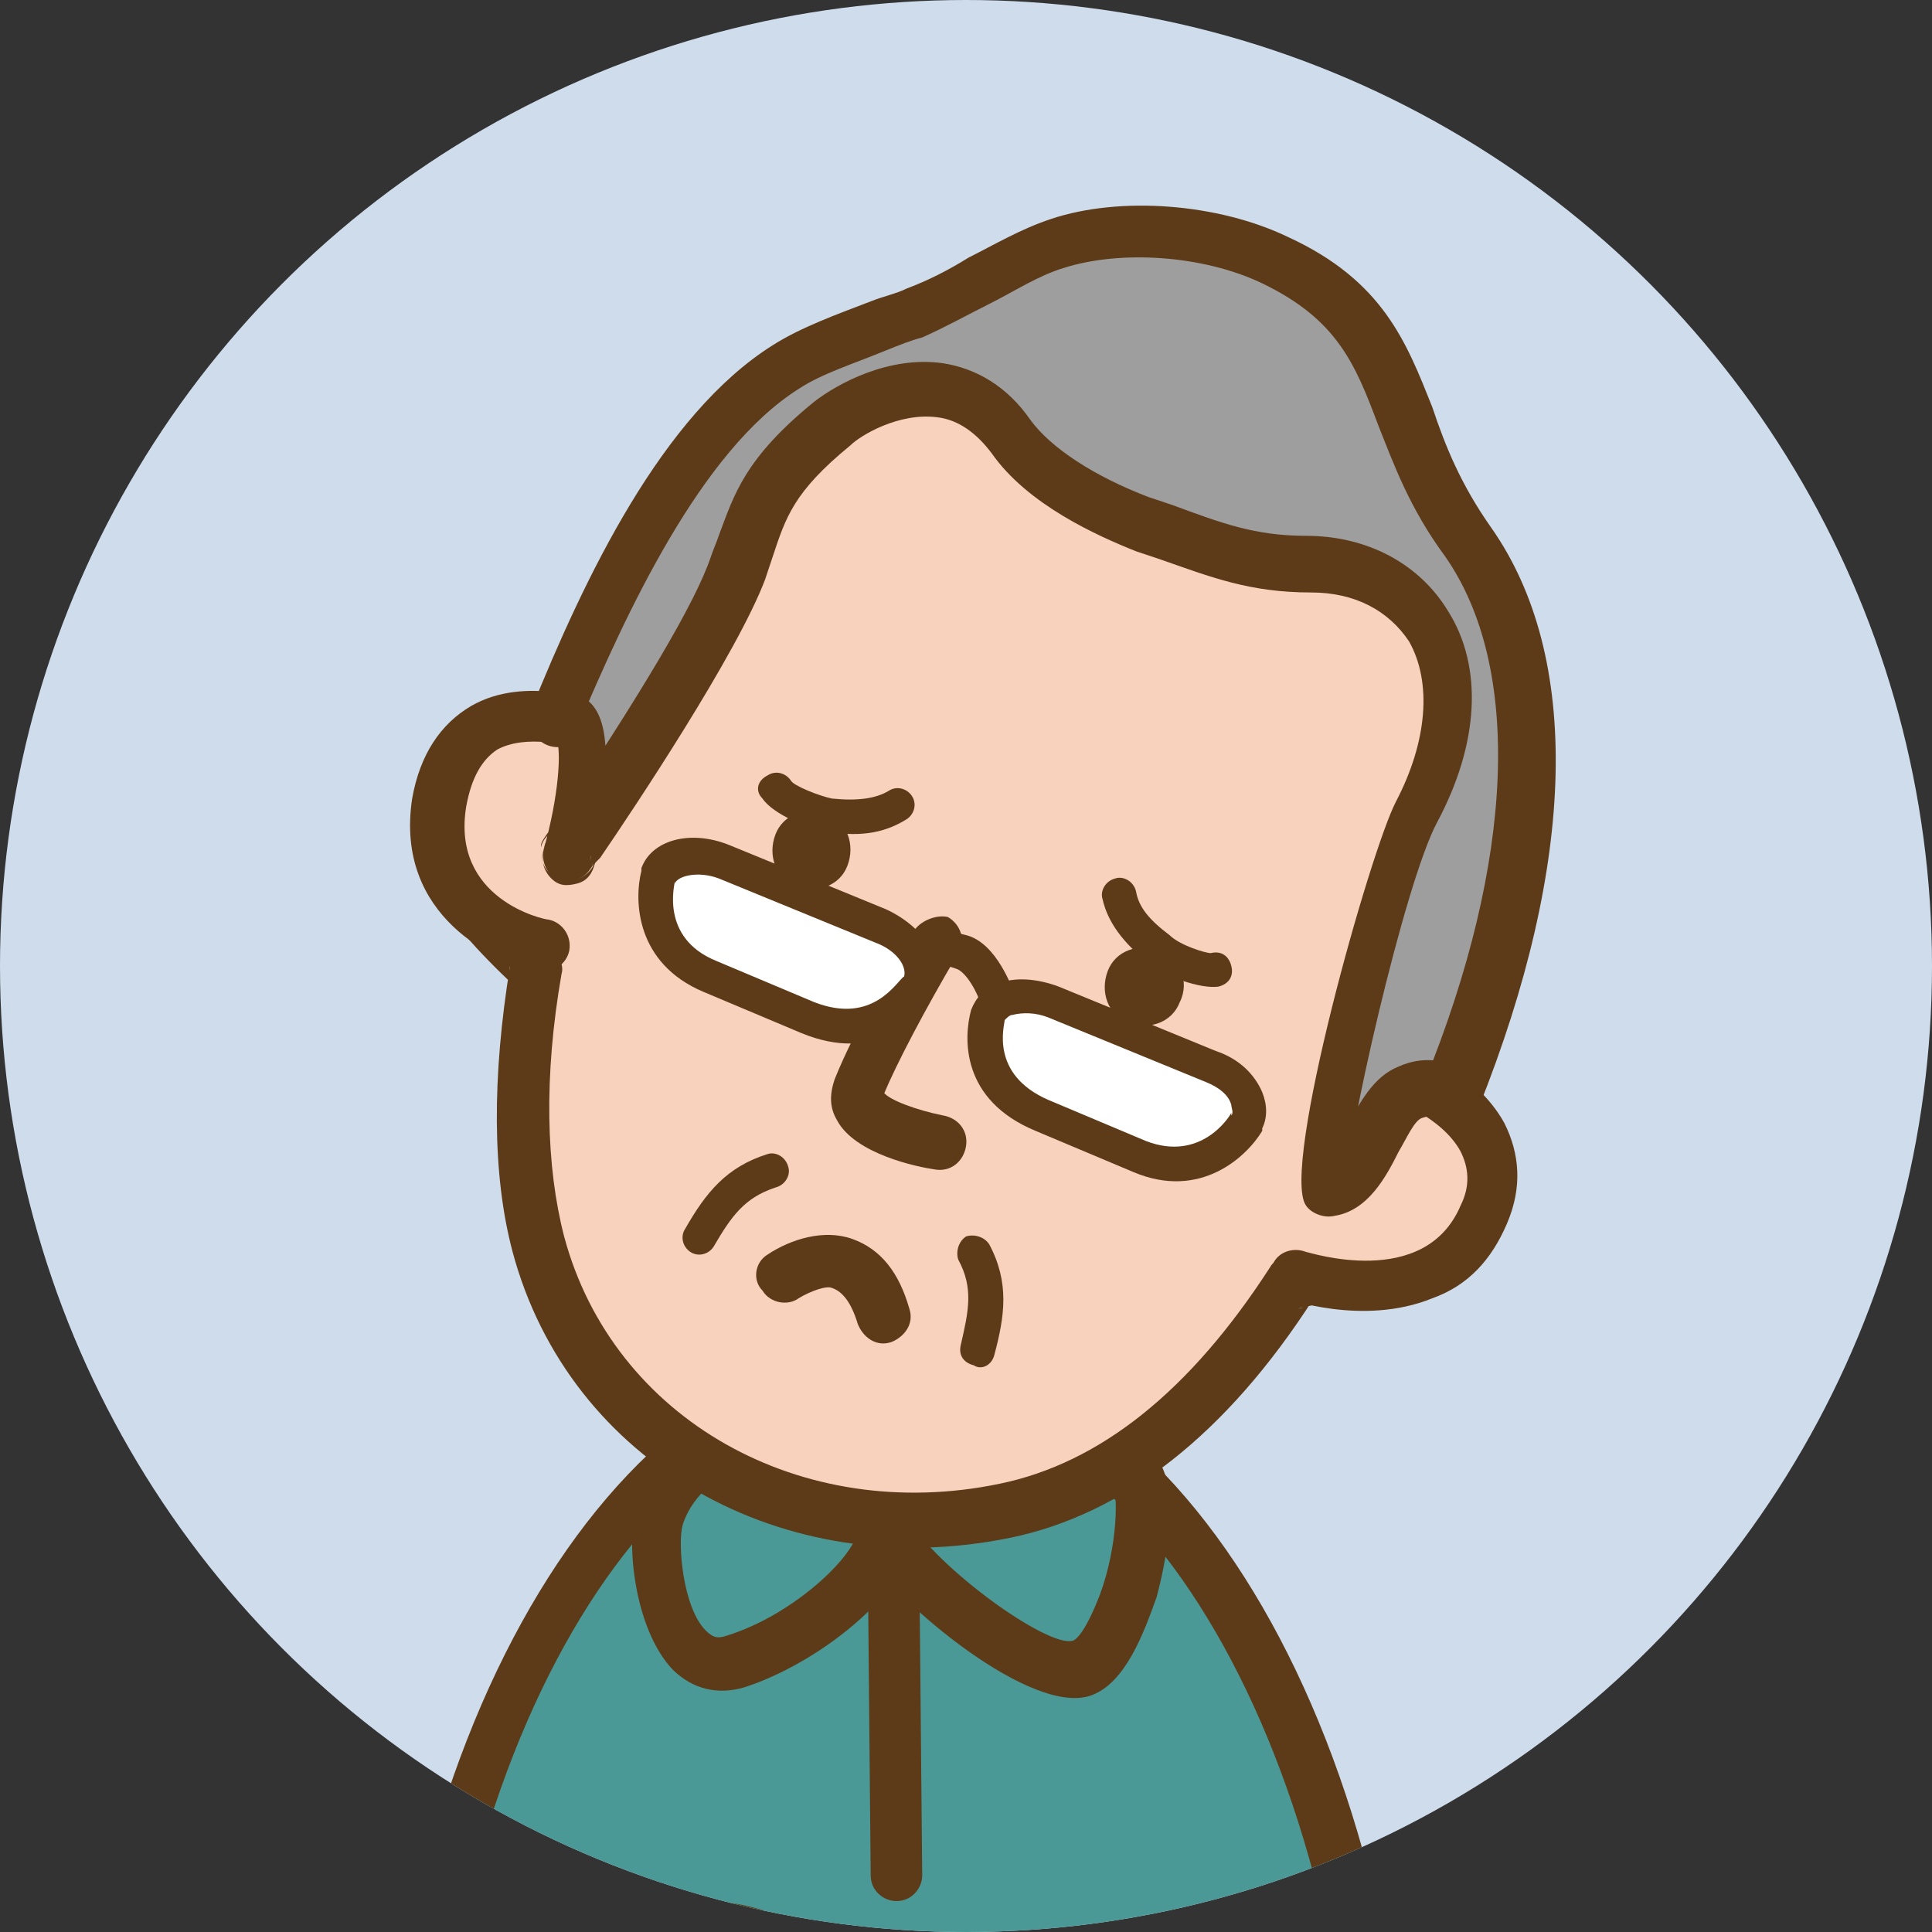 <?xml version="1.0" encoding="utf-8"?>
<!-- Generator: Adobe Illustrator 28.2.0, SVG Export Plug-In . SVG Version: 6.00 Build 0)  -->
<svg version="1.1" id="レイヤー_1" xmlns="http://www.w3.org/2000/svg" xmlns:xlink="http://www.w3.org/1999/xlink" x="0px"
	 y="0px" viewBox="0 0 75 75" style="enable-background:new 0 0 75 75;" xml:space="preserve">
<rect x="0" y="0" width="75" height="75" fill="#333333" stroke="none"/>
<style type="text/css">
	.st0{fill:#CEDCEC;}
	.st1{clip-path:url(#SVGID_00000024687855207346442440000009654177052519259822_);}
	.st2{fill:#4A9997;}
	.st3{fill:#5D3B18;}
	.st4{fill:#F9D2BD;}
	.st5{fill:#9E9E9F;}
	.st6{fill:#FFFFFF;}
</style>
<g id="レイヤー_1_00000183939813131296014060000007337975263386365364_">
</g>
<g id="文字">
</g>
<circle class="st0" cx="37.5" cy="37.5" r="37.5"/>
<g>
	<g>
		<defs>
			<circle id="SVGID_1_" cx="37.5" cy="37.5" r="37.5"/>
		</defs>
		<clipPath id="SVGID_00000136408957400004280240000010009903124890317213_">
			<use xlink:href="#SVGID_1_"  style="overflow:visible;"/>
		</clipPath>
		<g style="clip-path:url(#SVGID_00000136408957400004280240000010009903124890317213_);">
			<g>
				<path class="st2" d="M53.9,87c-8.3,0-32.2,0-38.2,0c0-18.6,8.6-33.7,19.1-33.7S53.9,68.4,53.9,87z"/>
				<path class="st3" d="M53.9,86H15.6c0.6,0,1,0.5,1,1c0-18,8.1-32.7,18.1-32.7S52.8,69,52.8,87C52.9,86.4,53.3,86,53.9,86z
					 M34.8,52.2c-11.1,0-20.1,15.6-20.1,34.7c0,0.6,0.5,1,1,1h38.2c0.6,0,1-0.5,1-1C54.9,67.8,45.9,52.2,34.8,52.2z"/>
			</g>
			<g>
				<path class="st3" d="M24.7,58.6c-0.4,1.2-0.1,4.6,1.4,6.2c0.8,0.8,1.8,1,2.8,0.7c2.8-0.9,6.3-3.6,6.5-5.8c0,0.4-0.4,0.8-0.8,0.9
					c-0.4,0.1-0.9-0.1-1.1-0.4c1.3,2,6.6,6.5,8.9,5.6c1.3-0.5,2-2.4,2.5-3.8c0.1-0.4,1.1-4,0-5.4c-1.1-1.5-5.5-4.5-9.2-3.5
					c-0.6,0.1-1.2,0.3-2,0.4C30.4,54,25.8,55,24.7,58.6z M36.2,54.8c2.7-0.7,6.4,1.8,7,2.8l0,0c0.2,0.4,0.2,2.4-0.5,4.3
					c-0.5,1.3-0.9,1.8-1.1,1.8l0,0c-1,0.2-5.2-2.8-6.4-4.8c-0.2-0.4-0.7-0.5-1.1-0.4c-0.4,0.1-0.7,0.5-0.8,0.9
					c-0.1,1-2.5,3.3-5.1,4.1c-0.3,0.1-0.5,0.1-0.8-0.2c-0.9-0.9-1.1-3.4-0.9-4.1c0.8-2.5,4.5-3.2,7.5-3.9
					C34.9,55.1,35.6,55,36.2,54.8z"/>
			</g>
			<g>
				<path class="st3" d="M33.7,62l0.1,10.8l0,0c0,0.6,0.5,1,1,1c0.6,0,1-0.5,1-1l0,0L35.7,62l0,0c0-0.6-0.5-1-1-1
					C34.2,60.9,33.7,61.4,33.7,62L33.7,62z"/>
			</g>
			<g>
				<g>
					<path class="st4" d="M57.2,33.5c-0.7,2.5-1.6,5-2.6,7.5c-0.7,1.8,1.3,4.2,0.5,5.9c-0.6,1.2-2.4,2.4-4.9,2.9
						c-2.9,4.5-6.6,7.9-11.1,8.8c-7.9,1.6-16-2.5-18.1-10.3c-0.8-3.1-0.8-6.8-0.1-10.7c-4-3.7-3-4-2.5-5.7c0.5-1.8,4.9-3,5.6-4.6
						c1.5-3.5,2.7-7.7,4.8-10c5.7-6.2,11-5.1,19.7-1.5C58.1,19.6,59.9,24.1,57.2,33.5z"/>
					<path class="st3" d="M56.2,33.2c-0.8,2.7-1.6,5.2-2.6,7.4c-0.5,1.2-0.1,2.5,0.2,3.6c0.3,0.9,0.5,1.7,0.3,2.2
						c-0.4,0.8-1.7,1.9-4.2,2.4c-0.3,0.1-0.5,0.2-0.6,0.4c-3.1,4.8-6.6,7.6-10.5,8.4c-7.7,1.6-15-2.5-16.9-9.6
						c-0.7-2.7-0.8-6.2-0.1-10.2c0.1-0.3-0.1-0.7-0.3-0.9c-2.9-2.8-2.8-3.2-2.5-4c0.1-0.2,0.2-0.4,0.2-0.7c0.2-0.5,1.5-1.3,2.4-1.9
						c1.4-0.8,2.7-1.6,3.1-2.7c0.4-1,0.8-2,1.2-3.1c1-2.5,2-5.2,3.4-6.7c5.1-5.6,9.7-4.9,18.6-1.3C57,20.3,58.9,24.1,56.2,33.2z
						 M48.9,14.8c-8.2-3.4-14.4-5.2-20.9,1.8c-1.7,1.8-2.7,4.6-3.8,7.3c-0.4,1-0.8,2-1.2,3c-0.2,0.5-1.4,1.2-2.3,1.7
						c-1.5,0.8-3,1.7-3.4,3c-0.1,0.2-0.1,0.4-0.2,0.6c-0.7,1.9-0.4,3,3,6.2c-0.2-0.2-0.4-0.6-0.3-0.9c-0.7,4.3-0.7,8.1,0.1,11.1
						c2.2,8.2,10.5,12.9,19.3,11.1c4.4-0.9,8.4-4,11.8-9.3c-0.1,0.2-0.4,0.4-0.6,0.4c2.7-0.6,4.8-1.8,5.6-3.4
						c0.6-1.2,0.2-2.5-0.1-3.7c-0.3-0.9-0.5-1.7-0.3-2.2c0.9-2.3,1.8-4.9,2.6-7.6C61.1,23.8,58.7,18.8,48.9,14.8z"/>
				</g>
				<g>
					<path class="st3" d="M35.5,36.1c-0.7,1.1-2.3,3.8-3.1,5.8c-0.2,0.6-0.2,1.1,0.1,1.6c0.7,1.3,3.1,1.8,3.8,1.9l0,0
						c0.6,0.1,1.1-0.3,1.2-0.9c0.1-0.6-0.3-1.1-0.9-1.2l0,0l0,0c-1-0.2-2.1-0.6-2.3-0.9v0.1l0,0c0.5-1.2,1.6-3.3,2.9-5.5l0,0
						c0.3-0.5,0.1-1.1-0.4-1.4C36.4,35.5,35.8,35.7,35.5,36.1L35.5,36.1z"/>
				</g>
				<g>
					<path class="st4" d="M53.3,41.4c1.4,0.3,5.9,2.1,4.3,5.8c-1.8,4.1-7,2.5-7.3,2.4"/>
					<path class="st3" d="M53.2,42.4c0.9,0.2,2.8,1,3.5,2.3c0.3,0.6,0.4,1.3,0,2.1c-1.4,3.3-5.9,1.8-6,1.8l0,0
						c-0.5-0.2-1.1,0-1.3,0.5s0,1.1,0.5,1.3l0,0c0,0,3,1.1,5.7,0c1.4-0.5,2.3-1.5,2.9-2.9c0.6-1.4,0.5-2.7-0.1-3.9
						c-1.1-2-3.6-3.1-4.9-3.3l0,0c-0.6-0.1-1.1,0.3-1.2,0.8C52.2,41.7,52.6,42.3,53.2,42.4L53.2,42.4z"/>
				</g>
				<g>
					<path class="st4" d="M23.2,28.3c-1.3-0.6-5.5-1.6-6.2,2.8s3.8,5.5,4.1,5.5"/>
					<path class="st3" d="M23.6,27.4c-0.5-0.2-3.2-1.2-5.3,0c-1.2,0.7-2,1.9-2.3,3.6c-0.7,4.6,3.3,6.4,4.9,6.7l0,0
						c0.6,0.1,1.1-0.3,1.2-0.8c0.1-0.6-0.3-1.1-0.8-1.2l0,0l0,0c-0.2,0-3.8-0.8-3.2-4.4c0.2-1.1,0.6-1.8,1.2-2.2
						c1.1-0.6,2.8-0.2,3.6,0.1l0,0c0.5,0.2,1.1,0,1.3-0.5C24.3,28.2,24.1,27.6,23.6,27.4L23.6,27.4z"/>
				</g>
				<path class="st3" d="M32.9,33.6c-0.3,0.8-1.2,1.1-2,0.8s-1.1-1.2-0.8-2c0.3-0.8,1.2-1.1,2-0.8S33.2,32.8,32.9,33.6z"/>
				<path class="st3" d="M45.8,38.9c-0.3,0.8-1.2,1.1-2,0.8s-1.1-1.2-0.8-2s1.2-1.1,2-0.8S46.2,38.1,45.8,38.9z"/>
				<g>
					<path class="st5" d="M57.1,21.1c-3.4-4.8-2.2-8.5-7.5-11c-2.4-1.1-5.9-1.5-8.4-0.7c-2,0.7-3.7,2-5.6,2.7
						c-1.5,0.6-3.6,1.2-5,2.1c-4.2,2.7-7.2,9.3-9,13.7c2-1,0.7,4.5,0.5,5.2c0-0.1,5.4-7.8,6.6-11.2c0.7-2.1,0.7-3.3,3.6-5.6
						c1.1-0.9,4.7-2.7,6.9,0.5c1.1,1.6,3.2,2.7,5.1,3.4c2.4,0.9,3.9,1.6,6.5,1.6c4.7,0,6.9,4.5,4.2,9.5C53.6,34,50.8,46.1,51.5,46
						c1.6-0.3,1.8-3.2,3.2-3.7c0.7-0.3,1.3-0.1,1.7,0.2C60,33.8,60.4,25.9,57.1,21.1z M22,33.2C22,33.3,22,33.3,22,33.2L22,33.2z"/>
					<path class="st3" d="M57.9,20.5c-1.2-1.7-1.8-3.2-2.3-4.7c-1-2.5-1.9-4.9-5.6-6.6c-2.7-1.3-6.5-1.6-9.2-0.7
						c-1.2,0.4-2.2,1-3.2,1.5c-0.8,0.5-1.6,0.9-2.4,1.2c-0.4,0.2-0.9,0.3-1.4,0.5c-1.3,0.5-2.7,1-3.8,1.7c-4.3,2.7-7.3,9-9.4,14.2
						c-0.2,0.4-0.1,0.8,0.3,1.1c0.3,0.3,0.8,0.4,1.2,0.2l0,0c-0.2,0.1-0.4-0.1-0.5-0.2c0.2,0.4,0.1,2.2-0.5,4.3
						c-0.1,0.5,0.2,1.1,0.7,1.2c0.5,0.1,1.1-0.2,1.2-0.7c0,0.1-0.1,0.2-0.1,0.3c0-0.1,0.2-0.3,0.4-0.5c1.3-1.9,5.3-7.9,6.4-10.8
						c0.1-0.3,0.2-0.6,0.3-0.9c0.5-1.5,0.8-2.5,3-4.3c0.4-0.4,1.9-1.3,3.4-1.1c0.8,0.1,1.5,0.6,2.1,1.4c1.4,2,4.1,3.2,5.6,3.8
						l0.9,0.3c2,0.7,3.5,1.3,5.9,1.3c1.7,0,3,0.7,3.8,1.9c0.9,1.6,0.7,3.9-0.5,6.2c-1,1.9-4.5,14.3-3.5,15.7
						c0.2,0.3,0.7,0.5,1.1,0.4c1.3-0.2,2-1.5,2.5-2.5c0.3-0.5,0.6-1.2,0.9-1.3c0.3-0.1,0.5-0.1,0.8,0.1c0.3,0.2,0.6,0.2,0.8,0.1
						c0.3-0.1,0.5-0.3,0.6-0.6C61.2,33.5,61.4,25.5,57.9,20.5z M56.9,41.6c-0.8-0.5-1.7-0.6-2.6-0.2c-1,0.4-1.5,1.4-2,2.3
						c-0.3,0.6-0.7,1.3-1,1.4c0.3,0,0.5,0,0.7,0.2c0.3,0.2,0.3,0.4,0.3,0.5c-0.1-1.2,2.2-11.5,3.5-13.9c1.6-3,1.8-6,0.4-8.2
						c-1.1-1.8-3.1-2.9-5.5-2.9c-2,0-3.3-0.5-5.2-1.2l-0.9-0.3c-2.1-0.8-3.8-1.9-4.6-3c-0.9-1.3-2.1-2-3.4-2.2
						c-2.1-0.3-4.1,0.8-5,1.5c-2.7,2.2-3.1,3.6-3.7,5.2c-0.1,0.3-0.2,0.5-0.3,0.8c-0.6,1.8-2.7,5.3-6.1,10.4
						C21,32.7,21,32.7,21,32.9c0.1-0.5,0.7-0.9,1.2-0.7c0.5,0.1,0.9,0.7,0.7,1.2c1.3-5.2,0.2-6-0.2-6.3c-0.2-0.2-0.9-0.6-1.8-0.1
						c0.4-0.2,0.8-0.1,1.2,0.2c0.3,0.3,0.4,0.7,0.3,1.1c1.9-4.5,4.8-10.8,8.6-13.2c0.9-0.6,2.2-1,3.4-1.5c0.5-0.2,1-0.4,1.4-0.5
						c0.9-0.4,1.8-0.9,2.6-1.3c1-0.5,1.9-1.1,2.9-1.4c2.2-0.7,5.4-0.5,7.7,0.6c2.9,1.4,3.6,3.1,4.5,5.5c0.6,1.5,1.2,3.2,2.6,5.1
						c3,4.3,2.7,11.8-0.8,20.4c0.1-0.3,0.3-0.5,0.6-0.6C56.3,41.5,56.6,41.5,56.9,41.6z"/>
					<path class="st3" d="M21.1,33c-0.1,0.4,0,0.8,0.3,1.1s0.6,0.3,1,0.2s0.6-0.4,0.7-0.8c0.1-0.5-0.2-1.1-0.8-1.2
						C21.7,32.1,21.2,32.4,21.1,33z M21.1,33C21,33,21,33,21.1,33c0.1-0.5,0.7-0.8,1.2-0.7s0.9,0.7,0.8,1.2c0,0,0,0,0-0.1
						c-0.1,0.5-0.7,0.9-1.2,0.7C21.3,34.1,20.9,33.5,21.1,33z"/>
				</g>
				<g>
					<g>
						<path class="st3" d="M35.5,37.5L35.5,37.5c0,0,0.8-0.2,1.6,0.1c0.4,0.1,0.9,1,1,1.5l0,0c0.1,0.4,0.5,0.6,0.9,0.4
							s0.6-0.5,0.4-0.9l0,0c-0.1-0.2-0.7-2-1.9-2.3c-1.1-0.3-2.2-0.1-2.3-0.1l0,0c-0.4,0.1-0.6,0.5-0.5,0.8
							C34.8,37.4,35.1,37.6,35.5,37.5L35.5,37.5z"/>
					</g>
					<g>
						<g>
							<path class="st6" d="M31.3,39.5l-3.8-1.6c-2.8-1.1-2-3.9-2-3.9c0.3-0.7,1.5-1,2.5-0.5l6.1,2.5c1.1,0.5,1.7,1.4,1.4,2.2
								C35.5,38.2,34.4,40.8,31.3,39.5z"/>
							<path class="st3" d="M31.6,38.9l-3.8-1.6c-2.2-0.9-1.6-3-1.6-3.1v0.1c0.1-0.3,0.9-0.5,1.7-0.2l6.1,2.5
								c0.8,0.3,1.2,0.9,1.1,1.3C34.8,38.1,33.9,39.8,31.6,38.9z M36.2,38.4c0.5-1.1-0.3-2.4-1.8-3.1l-6.1-2.5
								c-1.5-0.6-3-0.2-3.4,0.9v0.1c-0.3,1.2-0.2,3.6,2.4,4.7l3.8,1.6C34,41.3,35.7,39.6,36.2,38.4z"/>
						</g>
					</g>
					<g>
						<g>
							<path class="st6" d="M40.5,43.3l3.8,1.6c2.8,1.1,4.2-1.3,4.2-1.3c0.3-0.7-0.3-1.7-1.4-2.2L41,38.8c-1.1-0.5-2.2-0.2-2.5,0.5
								C38.4,39.4,37.4,42,40.5,43.3z"/>
							<path class="st3" d="M40.2,43.9l3.8,1.6c2.6,1.1,4.4-0.6,5-1.6c0,0,0,0,0-0.1c0.2-0.4,0.2-0.9,0-1.4
								c-0.3-0.7-0.9-1.3-1.8-1.6l-6.1-2.5c-0.8-0.3-1.7-0.4-2.4-0.1c-0.5,0.2-0.8,0.5-1,1C37.4,40.3,37.3,42.7,40.2,43.9z M39,39.6
								c0.1-0.1,0.2-0.2,0.3-0.2c0.4-0.1,0.9-0.1,1.4,0.1l6.1,2.5c0.5,0.2,0.9,0.5,1,0.9c0,0.1,0.1,0.3,0,0.4c0,0,0,0,0-0.1
								c-0.1,0.2-1.2,1.9-3.3,1.1l-3.8-1.6C38.4,41.7,39,39.8,39,39.6z"/>
						</g>
					</g>
				</g>
				<g>
					<path class="st3" d="M27.7,48.4c0.7-1.2,1.2-1.9,2.4-2.3l0,0c0.4-0.1,0.6-0.5,0.5-0.8c-0.1-0.4-0.5-0.6-0.8-0.5l0,0
						c-1.6,0.5-2.4,1.5-3.2,2.9l0,0c-0.2,0.3-0.1,0.7,0.2,0.9C27.1,48.8,27.5,48.7,27.7,48.4L27.7,48.4z"/>
				</g>
				<g>
					<path class="st3" d="M38.6,52.6c0.4-1.5,0.6-2.8-0.2-4.3l0,0c-0.2-0.3-0.6-0.4-0.9-0.3c-0.3,0.2-0.4,0.6-0.3,0.9l0,0
						c0.6,1.1,0.4,2,0.1,3.3l0,0c-0.1,0.4,0.1,0.7,0.5,0.8C38.1,53.2,38.5,53,38.6,52.6L38.6,52.6z"/>
				</g>
				<g>
					<path class="st3" d="M29.6,31c0.4,0.6,1.8,1.2,2.6,1.3c1.3,0.2,2.2,0,3-0.5l0,0c0.3-0.2,0.4-0.6,0.2-0.9s-0.6-0.4-0.9-0.2l0,0
						C34,31,33.3,31.1,32.3,31c-0.5-0.1-1.5-0.5-1.6-0.7l0,0l0,0c-0.2-0.3-0.6-0.4-0.9-0.2C29.4,30.3,29.3,30.7,29.6,31L29.6,31z"/>
				</g>
				<g>
					<path class="st3" d="M47,37C47,37,47.1,37,47,37c-0.2,0-1.2-0.3-1.6-0.7c-0.8-0.6-1.2-1.1-1.3-1.7l0,0
						c-0.1-0.4-0.5-0.6-0.8-0.5c-0.4,0.1-0.6,0.5-0.5,0.8l0,0c0.2,0.9,0.8,1.7,1.8,2.5c0.6,0.5,2,1,2.7,0.9l0,0
						c0.4-0.1,0.6-0.4,0.5-0.8C47.7,37.1,47.4,36.9,47,37L47,37z"/>
				</g>
				<g>
					<path class="st3" d="M31,50.4c0.5-0.3,1.1-0.5,1.3-0.4c0.3,0.1,0.7,0.4,1,1.4l0,0c0.2,0.5,0.7,0.9,1.3,0.7
						c0.5-0.2,0.9-0.7,0.7-1.3l0,0c-0.4-1.4-1.1-2.3-2.2-2.7c-1.1-0.4-2.4,0-3.3,0.6l0,0c-0.5,0.3-0.6,1-0.2,1.4
						C29.9,50.6,30.6,50.7,31,50.4L31,50.4z"/>
				</g>
			</g>
			<g>
				<g>
					<path class="st4" d="M40.8,79c0-0.7,3.2-4,5.2-3.5c2,0.4,4.5,2.8,2.9,3.4s-2.7,1.5-2.7,1.5L40.8,79z"/>
					<path class="st3" d="M41.8,79c0,0.1,0,0.2,0,0.2c0.3-0.7,2.8-3,4-2.7s2.5,1.4,2.6,1.8c0-0.1,0.1-0.3,0.2-0.4l0,0
						c-1.8,0.7-3,1.6-3,1.6c0.2-0.2,0.6-0.3,0.9-0.2L41,78C41.4,78.1,41.8,78.5,41.8,79z M46.8,81.1L46.8,81.1c0,0,1-0.8,2.4-1.3
						c0.8-0.3,1.3-0.9,1.2-1.7c-0.1-1.5-2.4-3.2-4.2-3.6c-1.6-0.3-3.4,0.9-4.4,1.7c-0.6,0.5-2.1,1.9-2.1,2.9c0,0.5,0.3,0.9,0.8,1
						l5.4,1.3C46.2,81.4,46.5,81.3,46.8,81.1z"/>
				</g>
				<g>
					<path class="st3" d="M47,79.9l-13.1-4c-0.4-0.1-0.9,0-1.1,0.4l-4.2,6c-0.2,0.2-0.2,0.6-0.2,0.9c0.1,0.3,0.3,0.5,0.6,0.7
						l8.2,3.6l0,0c0.5,0.2,1.1,0,1.3-0.5s0-1.1-0.5-1.3l0,0l-8.2-3.6c0.3,0.1,0.5,0.4,0.6,0.7c0.1,0.3,0,0.6-0.2,0.9l4.2-6
						c-0.3,0.4-0.7,0.5-1.1,0.4l13.1,4l0,0c0.5,0.2,1.1-0.1,1.3-0.7C47.8,80.7,47.5,80.1,47,79.9L47,79.9z"/>
				</g>
				<g>
					<path class="st4" d="M27.6,74.8c-3.2-0.1-8,1.7-6.3,5.9c2.9,0,7.9-0.2,9.9-0.7c0.5-0.8,1.9-3.1,1.9-3.1
						C32.7,77.4,30.7,74.9,27.6,74.8z"/>
					<path class="st3" d="M27.6,73.8c-2.3-0.1-5.5,0.8-7,2.9c-0.6,0.9-1.2,2.4-0.3,4.4c0.2,0.4,0.5,0.6,1,0.6
						c2.5,0,7.9-0.2,10.2-0.7c0.3-0.1,0.5-0.2,0.6-0.4l1.8-2.9l0.1-0.2c0.3-0.5,0.1-1.1-0.3-1.4c-0.5-0.3-1.1-0.2-1.4,0.3
						C32.6,76,33,76,33.2,76c-0.1,0-0.4-0.2-0.6-0.4C31.6,75,29.9,73.9,27.6,73.8z M32.2,76.3c0,0,0,0-0.1,0.2l-1.8,2.9
						c0.1-0.2,0.4-0.4,0.6-0.4c-1.9,0.5-6.8,0.7-9.7,0.7c0.4,0,0.8,0.3,1,0.6c-0.4-1-0.4-1.8,0.1-2.5c0.9-1.4,3.4-2,5.2-2
						c1.7,0,3,0.9,3.9,1.5c0.7,0.4,1.8,1.2,2.5,0.1c0.3-0.5,0.2-1.1-0.3-1.4C33.2,75.8,32.5,75.9,32.2,76.3z"/>
				</g>
			</g>
		</g>
	</g>
</g>
</svg>
